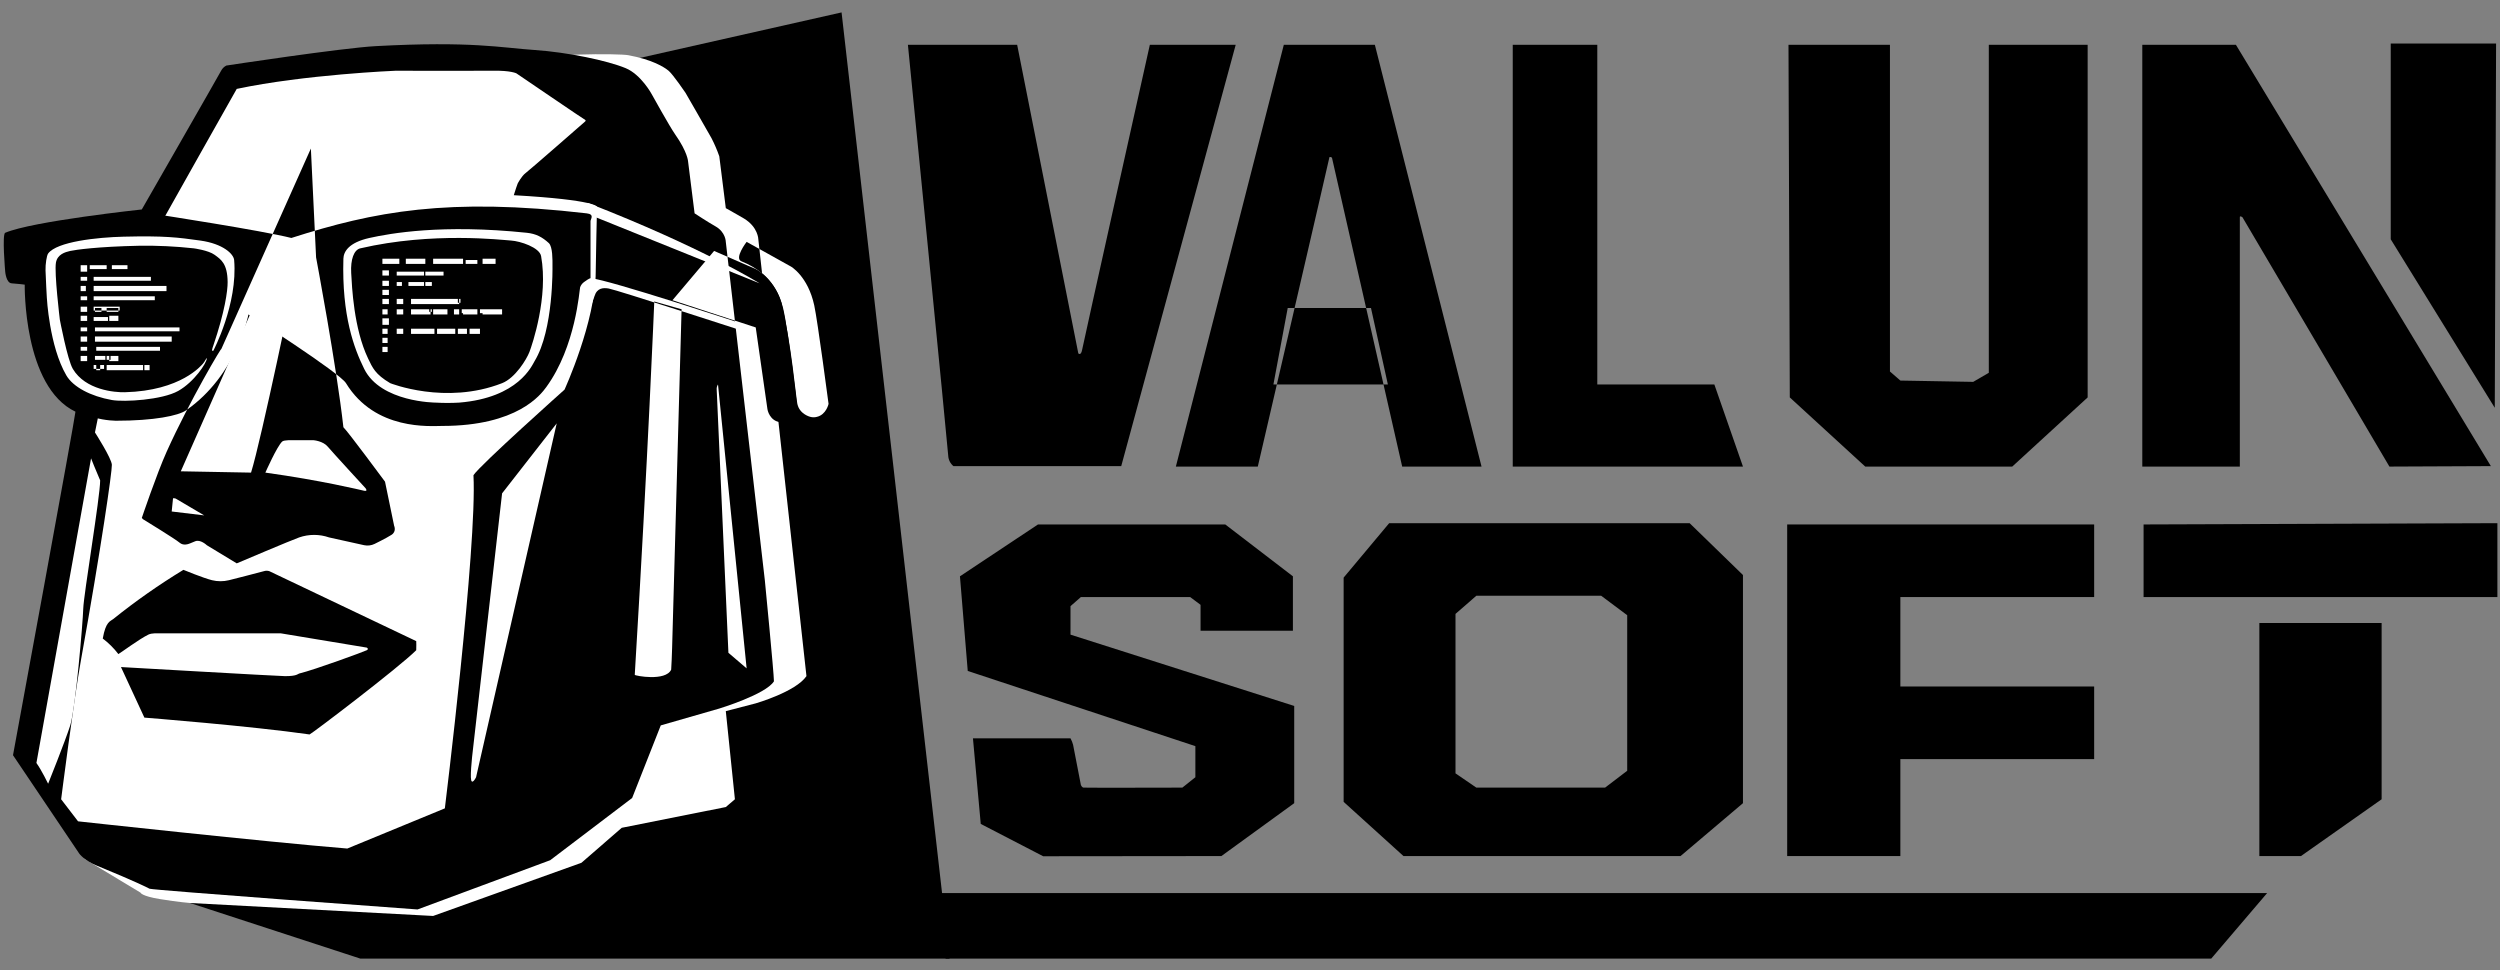 <svg width="134" height="52" viewBox="0 0 134 52" fill="none" xmlns="http://www.w3.org/2000/svg">
<rect x="0" y="0" width="134" height="52" fill="#808080" stroke="none"/>
<g clip-path="url(#clip0_210_526)">
<path fill-rule="evenodd" clip-rule="evenodd" d="M60.098 24.984H51.104C51.021 24.916 50.954 24.831 50.906 24.736C50.858 24.64 50.83 24.535 50.825 24.428C50.811 24.07 48.664 2.403 48.664 2.403H54.52L57.797 18.939C57.797 18.939 57.938 19.104 58.006 18.731C58.074 18.354 61.631 2.403 61.631 2.403H66.233L60.098 24.984Z" fill="black"/>
<path fill-rule="evenodd" clip-rule="evenodd" d="M63.026 25.009L68.812 2.403H73.693L79.41 25.009H75.157L71.392 8.448C71.392 8.448 71.259 8.368 71.252 8.448C71.246 8.527 67.418 25.009 67.418 25.009H63.026ZM69.022 16.508H73.484L74.39 20.607H68.255L69.022 16.508Z" fill="black"/>
<path fill-rule="evenodd" clip-rule="evenodd" d="M81.083 25.009V2.403H85.615V20.607H91.889L93.423 25.009H81.083Z" fill="black"/>
<path fill-rule="evenodd" clip-rule="evenodd" d="M99.977 25.009L95.933 21.302L95.863 2.403H101.301V19.912L101.859 20.398L105.763 20.468L106.6 19.982V2.403H111.898V21.302L107.855 25.009H99.977Z" fill="black"/>
<path fill-rule="evenodd" clip-rule="evenodd" d="M114.827 25.009V2.403H119.846L133.511 24.984L128.073 25.009L120.195 11.644C120.195 11.644 120.051 11.54 120.055 11.644C120.06 11.748 120.055 25.009 120.055 25.009H114.827Z" fill="black"/>
<path fill-rule="evenodd" clip-rule="evenodd" d="M133.72 21.858L128.143 12.825V2.333H133.79L133.72 21.858Z" fill="black"/>
<path fill-rule="evenodd" clip-rule="evenodd" d="M55.914 45.895L52.568 44.162L52.15 39.576H57.379C57.44 39.685 57.487 39.802 57.518 39.923C57.556 40.096 57.936 42.077 57.936 42.077C57.936 42.077 57.986 42.204 58.076 42.216C58.166 42.229 63.374 42.216 63.374 42.216L64.072 41.66V39.993L51.871 35.963L51.453 30.89L55.636 28.111H65.675L69.3 30.89V33.809H64.35V32.419L63.793 32.002H57.936L57.379 32.489V34.017L69.37 37.839V43.05L65.466 45.885L55.914 45.895Z" fill="black"/>
<path fill-rule="evenodd" clip-rule="evenodd" d="M75.227 45.885L72.019 42.98V30.96L74.46 28.042H90.564L93.423 30.821V43.05L90.076 45.885H75.227ZM86.033 42.216H79.131L78.015 41.452V32.905L79.131 31.933H85.824L87.218 32.975V41.313L86.033 42.216Z" fill="black"/>
<path fill-rule="evenodd" clip-rule="evenodd" d="M95.793 45.885V28.111H112.247V32.002H101.859V36.796H112.247V40.688H101.859V45.885H95.793Z" fill="black"/>
<path fill-rule="evenodd" clip-rule="evenodd" d="M114.896 32.002V28.111L133.86 28.042V32.002H114.896Z" fill="black"/>
<path fill-rule="evenodd" clip-rule="evenodd" d="M121.101 45.885V33.392H127.655V42.841L123.332 45.885H121.101Z" fill="black"/>
<path fill-rule="evenodd" clip-rule="evenodd" d="M50.267 47.867H121.519L118.522 51.381H50.685L50.267 47.867Z" fill="black"/>
<path fill-rule="evenodd" clip-rule="evenodd" d="M19.312 51.381L10.179 48.4L26.633 4.834L45.108 0.665L50.895 51.381H19.312Z" fill="black"/>
<path fill-rule="evenodd" clip-rule="evenodd" d="M10.179 48.4L23.216 49.095L31.164 46.246L33.326 44.37L38.903 43.258L39.391 42.841L38.903 38.117L40.507 37.7C40.507 37.7 42.653 37.081 43.226 36.241C43.215 36.102 40.646 12.825 40.646 12.825C40.646 12.825 40.64 12.177 39.879 11.713C39.718 11.615 38.903 11.157 38.903 11.157L38.554 8.378C38.438 8.045 38.298 7.72 38.136 7.405C37.926 7.027 36.742 4.973 36.742 4.973C36.742 4.973 36.076 3.991 35.836 3.792C35.595 3.593 34.971 3.197 33.674 2.958C33.17 2.865 28.955 2.85 27.957 3.306C26.96 3.762 4.532 46.038 4.532 46.038L7.53 47.844C7.53 47.844 7.569 48.028 8.576 48.192C9.582 48.355 10.179 48.4 10.179 48.4ZM40.019 12.964L42.389 14.284C42.389 14.284 43.302 14.794 43.644 16.369C43.827 17.213 44.411 21.649 44.411 21.649C44.411 21.649 44.288 22.228 43.783 22.344C43.669 22.375 43.549 22.375 43.435 22.344C43.435 22.344 42.861 22.213 42.738 21.649C42.663 21.31 42.425 18.489 41.901 16.299C41.863 16.143 41.531 14.714 39.74 14.006C39.338 13.847 40.019 12.964 40.019 12.964Z" fill="white"/>
<path fill-rule="evenodd" clip-rule="evenodd" d="M0.697 40.479L4.253 45.76C4.253 45.76 4.515 46.118 5.159 46.385C5.804 46.652 7.252 47.247 8.018 47.636C8.166 47.711 22.38 48.747 22.38 48.747L29.491 46.107L33.883 42.772L35.417 38.881L38.554 37.978C38.554 37.978 41.046 37.22 41.483 36.519C41.483 36.086 40.995 31.099 40.995 31.099L38.903 12.964C38.903 12.964 38.901 12.441 38.345 12.13C37.945 11.906 37.23 11.435 37.23 11.435L36.881 8.656C36.881 8.656 36.862 8.16 36.184 7.197C35.89 6.779 34.929 5.043 34.929 5.043C34.929 5.043 34.363 3.996 33.535 3.653C32.558 3.249 30.439 2.801 28.654 2.68C26.87 2.56 25.277 2.195 20.149 2.472C18.3 2.572 12.131 3.514 12.131 3.514C12.011 3.575 11.913 3.672 11.852 3.792C11.752 3.991 7.6 11.227 7.6 11.227C7.6 11.227 1.747 11.853 0.279 12.477C0.103 12.552 0.279 14.562 0.279 14.562C0.279 14.562 0.327 15.171 0.628 15.187C0.929 15.204 1.325 15.257 1.325 15.257C1.325 15.257 1.233 20.73 4.044 22.066C4.035 22.352 0.697 40.479 0.697 40.479ZM38.276 13.45L40.507 14.423C40.507 14.423 41.575 14.912 41.971 16.508C42.244 17.61 42.738 21.858 42.738 21.858C42.738 21.858 42.679 22.532 42.04 22.622C41.402 22.712 41.169 22.161 41.134 21.927C41.099 21.693 40.507 17.55 40.507 17.55L36.045 16.091L38.276 13.45Z" fill="black"/>
<path fill-rule="evenodd" clip-rule="evenodd" d="M18.615 45.482L23.844 43.328C23.844 43.328 25.578 29.291 25.378 25.471C25.709 24.944 30.258 20.885 30.258 20.885C30.258 20.885 31.928 17.244 31.931 14.562C31.932 13.993 32.001 11.088 32.001 11.088C32.001 11.088 32.027 10.719 27.539 10.463C27.603 10.233 27.748 9.837 27.748 9.837C27.748 9.837 27.954 9.439 28.166 9.281C28.379 9.124 31.374 6.502 31.374 6.502C31.374 6.502 31.407 6.439 31.374 6.433C31.341 6.426 27.678 3.931 27.678 3.931C27.678 3.931 27.367 3.772 26.424 3.792C26.066 3.8 21.195 3.792 21.195 3.792C21.195 3.792 16.346 3.992 12.689 4.765C12.592 4.921 8.855 11.574 8.855 11.574C8.855 11.574 6.278 16.869 6.135 17.828C5.993 18.786 5.09 23.178 5.09 23.178C5.09 23.178 5.985 24.572 5.996 24.915C6.008 25.258 5.442 29.254 4.323 35.476C3.962 37.481 3.277 42.841 3.277 42.841L4.183 44.023C4.183 44.023 14.211 45.123 18.615 45.482Z" fill="white"/>
<path fill-rule="evenodd" clip-rule="evenodd" d="M31.513 16.785C31.648 16.492 31.765 16.19 31.862 15.882C32.002 15.42 32.345 15.417 32.629 15.465C33.041 15.535 39.67 17.689 39.67 17.689L39.74 17.341C39.74 17.341 32.634 14.99 31.652 14.909C31.259 14.877 31.513 16.785 31.513 16.785ZM31.931 11.644L40.716 15.187C40.716 15.187 37.642 13.264 31.513 10.879C31.351 10.816 31.931 11.644 31.931 11.644ZM29.84 22.692L25.517 41.66C25.517 41.66 25.254 42.192 25.238 41.66C25.223 41.128 25.378 39.923 25.378 39.923L26.912 26.444L29.84 22.692ZM2.58 42.008C2.58 42.008 2.232 41.286 1.952 40.896C1.962 40.825 4.881 24.567 4.881 24.567C4.881 24.567 5.151 25.255 5.369 25.749C5.366 26.637 4.483 31.876 4.462 32.627C4.441 33.379 4.045 38.01 3.765 38.881C3.481 39.763 2.58 42.008 2.58 42.008ZM35.069 16.16C35.069 16.16 34.743 24.279 34.023 36.171C34.02 36.22 35.679 36.537 35.975 35.893C36.016 35.302 36.045 34.017 36.045 34.017L36.533 16.577L35.069 16.16ZM38.485 20.607L40.019 35.824L39.043 34.99L38.415 20.885C38.406 20.787 38.431 20.689 38.485 20.607Z" fill="white"/>
<path fill-rule="evenodd" clip-rule="evenodd" d="M4.95 22.275C4.95 22.275 4.782 19.615 5.647 16.994C6.559 14.234 8.506 11.505 8.506 11.505C8.506 11.505 13.989 12.347 15.617 12.755C20.055 11.333 24.011 10.575 31.443 11.435C31.887 11.487 31.652 11.743 31.652 11.852C31.652 11.966 31.652 14.936 31.652 14.909C31.652 14.909 31.572 14.92 31.304 15.118C31.208 15.188 31.136 15.285 31.095 15.396C31.055 15.535 30.869 18.568 29.282 20.746C28.989 21.148 27.737 22.83 23.704 22.83C23.088 22.83 20.109 23.101 18.545 20.538C18.205 19.98 13.316 16.855 13.316 16.855C13.316 16.855 12.707 20.102 9.97 21.997C9.56 22.28 8.274 22.552 6.205 22.552C5.894 22.552 4.997 22.442 4.95 22.275ZM7.6 27.764C7.6 27.764 8.401 25.39 8.935 24.206C10.167 21.469 11.976 18.433 11.852 18.731L16.663 7.961L16.942 13.798C16.942 13.798 18.04 19.612 18.406 22.9C18.656 23.139 20.637 25.818 20.637 25.818L21.125 28.181C21.125 28.181 21.267 28.486 20.985 28.667C20.704 28.848 20.079 29.153 20.079 29.153C19.906 29.238 19.71 29.262 19.521 29.223C19.21 29.156 17.639 28.806 17.639 28.806C17.12 28.626 16.555 28.626 16.035 28.806C15.661 28.934 12.689 30.196 12.689 30.196L11.085 29.223C11.085 29.223 10.739 28.893 10.458 29.014C10.193 29.129 10.109 29.153 10.109 29.153C10.109 29.153 9.833 29.27 9.621 29.084C9.41 28.898 7.669 27.833 7.669 27.833L7.6 27.764ZM6.484 35.754L7.739 38.464C7.739 38.464 13.424 38.912 16.593 39.367C16.747 39.302 21.39 35.773 22.31 34.851C22.322 34.713 22.31 34.364 22.31 34.364L14.432 30.613C14.341 30.585 14.244 30.585 14.153 30.613C14.01 30.659 12.271 31.099 12.271 31.099C11.973 31.172 11.662 31.172 11.364 31.099C10.892 30.982 9.831 30.543 9.831 30.543C8.52 31.341 7.262 32.223 6.066 33.183C5.911 33.31 5.672 33.301 5.508 34.226C5.824 34.464 6.105 34.745 6.345 35.059C6.49 34.977 7.46 34.257 7.948 34.017C8.147 33.919 8.506 33.948 8.506 33.948H15.059L19.661 34.712C19.661 34.712 19.786 34.783 19.661 34.851C19.535 34.919 16.897 35.89 16.035 36.102C15.957 36.121 15.912 36.246 15.269 36.241C14.904 36.238 6.484 35.754 6.484 35.754Z" fill="black"/>
<path fill-rule="evenodd" clip-rule="evenodd" d="M9.203 27.416L10.946 27.625L9.412 26.721C9.412 26.721 9.276 26.682 9.273 26.721C9.27 26.761 9.203 27.416 9.203 27.416ZM14.223 25.332C14.223 25.332 14.853 23.907 15.129 23.664C15.23 23.575 15.687 23.595 15.687 23.595H16.802C16.802 23.595 17.311 23.633 17.569 23.942C17.828 24.251 19.591 26.166 19.591 26.166C19.591 26.166 19.742 26.352 19.521 26.305C19.3 26.257 17.247 25.753 14.223 25.332ZM13.456 25.332L9.691 25.262L14.293 14.84L15.826 14.77C15.826 14.77 14.008 23.572 13.456 25.332ZM23.356 21.58C23.356 21.58 20.409 21.57 19.521 19.773C18.98 18.677 18.317 16.934 18.406 13.867C18.417 13.491 18.686 13.004 19.8 12.755C20.915 12.507 23.704 12.005 28.236 12.477C28.731 12.529 29.064 12.706 29.421 13.033C29.623 13.234 29.616 13.916 29.613 14.277C29.613 14.277 29.679 17.678 28.654 19.356C28.517 19.582 27.8 21.32 24.611 21.58C24.193 21.604 23.774 21.604 23.356 21.58ZM20.916 20.538C20.916 20.538 23.882 21.724 26.912 20.538C27.617 20.261 28.222 19.266 28.376 18.87C28.529 18.474 29.399 15.913 29.003 13.728C28.919 13.263 27.891 12.926 27.4 12.894C26.908 12.863 23.185 12.413 19.312 13.311C18.97 13.391 18.784 13.907 18.824 14.632C18.864 15.356 18.958 17.607 19.73 19.217C19.968 19.711 20.105 20.06 20.916 20.538ZM11.434 18.8C11.434 18.8 12.753 16.301 12.55 13.937C12.522 13.614 11.957 13.065 10.737 12.894C9.517 12.724 8.824 12.632 6.623 12.686C5.2 12.721 3.046 12.953 2.58 13.589C2.501 13.697 2.431 14.159 2.44 14.492C2.452 14.93 2.51 15.952 2.51 15.952C2.51 15.952 2.643 18.559 3.556 20.121C3.92 20.744 4.863 21.24 5.996 21.441C6.66 21.558 8.692 21.437 9.552 20.954C10.412 20.471 11.073 19.457 11.085 19.217C11.091 19.116 10.971 19.401 10.876 19.495C10.803 19.568 9.715 20.946 6.693 21.024C6.152 21.038 4.58 20.908 3.904 19.773C3.614 19.286 3.207 17.133 3.207 17.133C3.207 17.133 2.902 14.622 2.998 14.076C3.076 13.632 3.49 13.512 3.765 13.45C4.04 13.389 5.227 13.218 7.46 13.172C8.438 13.157 9.416 13.204 10.388 13.311C10.388 13.311 11.17 13.414 11.504 13.659C11.837 13.904 12.193 14.12 12.201 15.118C12.205 15.578 12.053 16.702 11.434 18.523C11.388 18.658 11.312 18.847 11.434 18.8Z" fill="white"/>
<path fill-rule="evenodd" clip-rule="evenodd" d="M20.497 13.867H21.404V14.145H20.497V13.867ZM21.752 13.867H22.798V14.145H21.752V13.867ZM23.216 13.867H24.82V14.145H23.216V13.867ZM24.959 13.937H25.587V14.145H24.959V13.937ZM25.866 13.867H26.563V14.145H25.866V13.867ZM20.497 14.492H20.846V14.77H20.497V14.492ZM20.497 15.048H20.846V15.326H20.497V15.048ZM20.497 15.535H20.846V15.813H20.497V15.535ZM20.497 16.021H20.846V16.299H20.497V16.021ZM20.497 16.577H20.776V16.855H20.497V16.577ZM20.497 17.619H20.776V17.897H20.497V17.619ZM20.497 18.106H20.776V18.384H20.497V18.106ZM20.497 18.592H20.776V18.87H20.497V18.592ZM21.264 14.562H22.728V14.77H21.264V14.562ZM22.798 14.562H23.774V14.77H22.798V14.562ZM21.264 15.118H21.543V15.326H21.264V15.118ZM21.892 15.118H22.728V15.326H21.892V15.118ZM22.798 15.118H23.147V15.326H22.798V15.118ZM21.264 16.021H21.613V16.299H21.264V16.021ZM22.031 16.021H24.611V16.299H22.031V16.021ZM24.541 16.021H24.681V16.23H24.541V16.021ZM21.264 16.577H21.613V16.855H21.264V16.577ZM22.031 16.577H23.077V16.855H22.031V16.577ZM23.007 16.577H23.147V16.716H23.007V16.577ZM23.216 16.577H23.983V16.855H23.216V16.577ZM24.332 16.577H24.611V16.855H24.332V16.577ZM24.75 16.577H24.82V16.785H24.75V16.577ZM24.82 16.577H25.587V16.855H24.82V16.577ZM25.726 16.577H25.866V16.785H25.726V16.577ZM25.866 16.577H26.912V16.855H25.866V16.577ZM21.264 17.619H21.613V17.897H21.264V17.619ZM22.031 17.619H23.286V17.897H22.031V17.619ZM23.426 17.619H24.402V17.897H23.426V17.619ZM24.541 17.619H25.029V17.897H24.541V17.619ZM25.169 17.619H25.726V17.897H25.169V17.619ZM20.497 17.063H20.846V17.411H20.497V17.063ZM4.323 14.215H4.671V14.562H4.323V14.215ZM4.811 14.215H5.717V14.423H4.811V14.215ZM5.996 14.215H6.833V14.423H5.996V14.215ZM4.323 14.84H4.671V15.048H4.323V14.84ZM5.02 14.84H8.088V15.048H5.02V14.84ZM4.323 15.326H4.602V15.604H4.323V15.326ZM5.02 15.326H8.924V15.604H5.02V15.326ZM4.323 15.882H4.671V16.091H4.323V15.882ZM5.02 15.882H8.297V16.091H5.02V15.882ZM4.323 16.438H4.671V16.716H4.323V16.438ZM5.02 16.438H6.414V16.646H5.02V16.438ZM5.717 16.508H6.345V16.716H5.717V16.508ZM5.09 16.508H5.438V16.716H5.09V16.508ZM4.323 16.924H4.671V17.202H4.323V16.924ZM5.02 16.994H5.787V17.202H5.02V16.994ZM5.857 16.924H6.345V17.202H5.857V16.924ZM4.323 17.55H4.671V17.758H4.323V17.55ZM5.09 17.55H9.621V17.758H5.09V17.55ZM4.323 18.036H4.671V18.314H4.323V18.036ZM5.09 18.036H9.203V18.314H5.09V18.036ZM4.323 18.592H4.671V18.8H4.323V18.592ZM5.159 18.592H8.576V18.8H5.159V18.592ZM4.323 19.078H4.671V19.356H4.323V19.078ZM5.09 19.078H5.647V19.287H5.09V19.078ZM5.717 19.078H5.926V19.287H5.717V19.078ZM5.857 19.078H6.345V19.356H5.857V19.078ZM5.159 19.565H5.369V19.843H5.159V19.565ZM5.02 19.565H5.578V19.773H5.02V19.565ZM5.717 19.565H7.669V19.843H5.717V19.565ZM7.739 19.565H8.018V19.843H7.739V19.565Z" fill="white"/>
</g>
<defs>
<clipPath id="clip0_210_526">
<rect width="134" height="51" fill="white" transform="translate(0 0.5)"/>
</clipPath>
</defs>
</svg>
